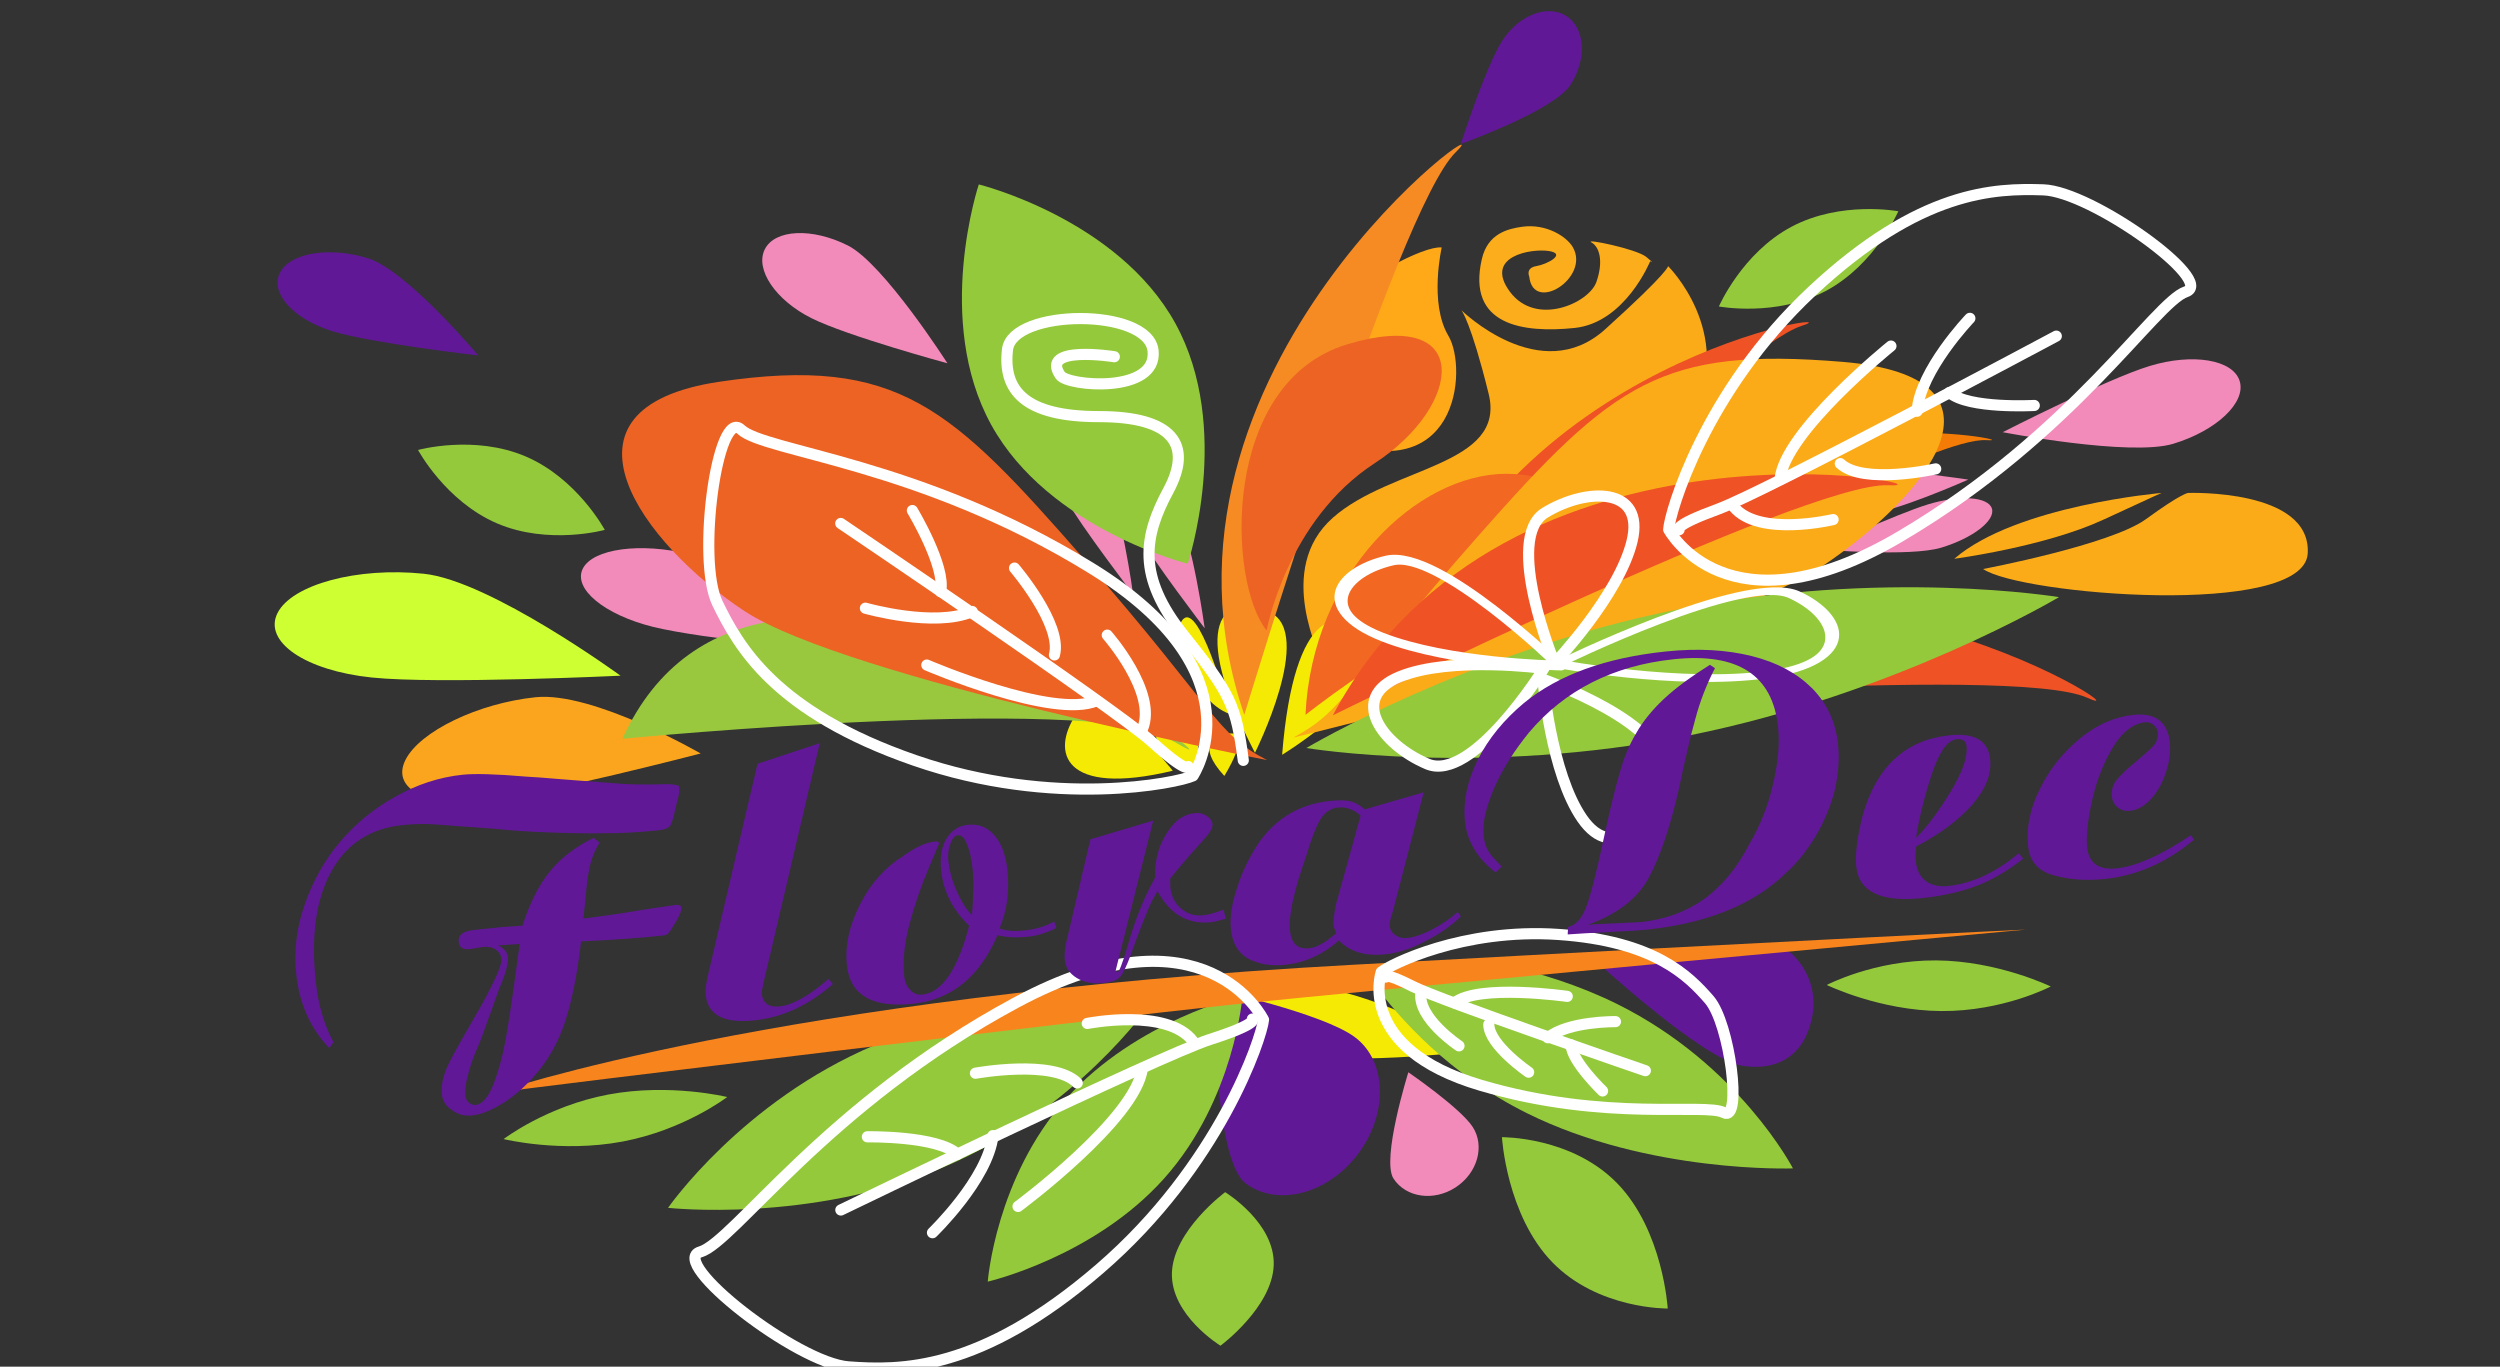 <?xml version="1.0" encoding="UTF-8" standalone="no"?>
<!DOCTYPE svg PUBLIC "-//W3C//DTD SVG 1.1//EN" "http://www.w3.org/Graphics/SVG/1.1/DTD/svg11.dtd">
<svg width="100%" height="100%" viewBox="0 0 225 123" version="1.1" xmlns="http://www.w3.org/2000/svg" xmlns:xlink="http://www.w3.org/1999/xlink" xml:space="preserve" xmlns:serif="http://www.serif.com/" style="fill-rule:evenodd;clip-rule:evenodd;stroke-linecap:round;stroke-linejoin:round;stroke-miterlimit:1.5;">
    <rect x="0" y="0" width="225" height="123" fill="#333333" stroke="none"/>
    <rect id="Artboard1" x="0" y="0" width="225" height="123" style="fill:none;"/>
    <clipPath id="_clip1">
        <rect id="Artboard11" serif:id="Artboard1" x="0" y="0" width="225" height="123"/>
    </clipPath>
    <g clip-path="url(#_clip1)">
        <g transform="matrix(0.32,0,0,0.32,-683.873,-49.59)">
            <g transform="matrix(3.129,0,0,3.129,1412.83,155.153)">
                <path d="M409.722,51.086C409.722,51.086 421.178,48.925 424.366,46.601C427.553,44.278 428.148,44.249 428.148,44.249C428.148,44.249 439.225,43.846 438.901,49.681C438.576,55.517 413.073,53.41 409.722,51.086Z" style="fill:rgb(251,171,24);"/>
            </g>
            <g transform="matrix(3.129,0,0,3.129,1412.83,155.153)">
                <path d="M350.42,59.824C350.166,58.895 346.037,51.128 351.267,46.484C356.498,41.841 366.883,41.841 365.279,35.34C363.675,28.839 362.83,27.826 362.83,27.826C362.83,27.826 369.922,34.805 375.748,29.543C381.573,24.28 381.404,23.858 381.404,23.858C381.404,23.858 387.399,29.768 383.684,37.197C379.969,44.627 350.673,60.752 350.42,59.824Z" style="fill:rgb(251,171,24);"/>
            </g>
            <g transform="matrix(1.956,1.233,-1.475,2.34,1955.22,-232.005)">
                <path d="M343.315,64.196C343.315,64.196 357.034,18.776 362.311,13.632C367.588,8.487 332.63,32.972 343.315,64.196Z" style="fill:rgb(239,82,37);"/>
            </g>
            <g transform="matrix(1.956,1.233,-0.686,1.088,1996.52,-182.8)">
                <path d="M343.315,64.196C343.315,64.196 357.034,18.776 362.311,13.632C367.588,8.487 332.63,32.972 343.315,64.196Z" style="fill:rgb(244,123,6);"/>
            </g>
            <g transform="matrix(3.129,0,0,3.129,1412.83,155.153)">
                <path d="M368.927,24.801C368.927,24.801 368.567,24.026 369.563,23.86C370.559,23.694 372.302,22.754 370.698,22.505C369.093,22.256 364.833,22.975 367.184,26.157C369.536,29.338 374.294,27.18 374.958,25.299C375.622,23.418 375.235,22.118 374.515,21.73C373.796,21.343 378.555,22.311 379.44,23.03C380.325,23.75 379.799,23.418 379.799,23.418C379.799,23.418 377.559,28.951 372.994,29.421C368.429,29.891 363.283,29.227 364.667,23.224C365.194,20.937 366.985,20.507 368.298,20.323C370.43,20.024 372.297,21.191 372.855,22.177C374.405,24.912 369.287,28.149 368.927,24.801Z" style="fill:rgb(252,173,28);"/>
            </g>
            <g transform="matrix(6.848,0,0,3.129,245.928,233.882)">
                <path d="M336.883,69.219C336.883,69.219 330.399,60.862 328.17,64.196C325.941,67.531 327.022,71.583 336.883,69.219Z" style="fill:rgb(245,234,3);"/>
            </g>
            <g transform="matrix(3.129,0,0,3.129,1412.83,155.153)">
                <path d="M361.06,22.184C361.06,22.184 359.905,27.191 361.661,30.125C363.417,33.058 362.607,44.338 350.517,39.137C338.427,33.936 357.826,21.846 361.06,22.184Z" style="fill:rgb(255,169,24);"/>
            </g>
            <g transform="matrix(2.116,1.351,-1.451,2.272,1776.69,-393.315)">
                <path d="M387.389,12.946C389.9,12.946 391.94,15.548 391.94,18.753C391.94,21.959 385.146,30.125 385.146,30.125C385.146,30.125 382.837,21.959 382.837,18.753C382.837,15.548 384.877,12.946 387.389,12.946Z" style="fill:rgb(96,24,151);"/>
            </g>
            <g transform="matrix(1.126,-2.245,3.137,1.573,1875.39,1074.41)">
                <path d="M387.389,12.946C389.9,12.946 391.94,15.548 391.94,18.753C391.94,21.959 385.146,30.125 385.146,30.125C385.146,30.125 382.837,21.959 382.837,18.753C382.837,15.548 384.877,12.946 387.389,12.946Z" style="fill:rgb(242,139,186);"/>
            </g>
            <g transform="matrix(-3.376,4.517,-2.811,-2.101,3863.33,-1243.21)">
                <path d="M387.389,12.946C389.9,12.946 391.94,15.548 391.94,18.753C391.94,21.959 385.146,30.125 385.146,30.125C385.146,30.125 382.837,21.959 382.837,18.753C382.837,15.548 384.877,12.946 387.389,12.946Z" style="fill:rgb(96,24,151);"/>
            </g>
            <g transform="matrix(-0.64,4.235,-3.47,-0.524,2939.79,-1193.84)">
                <path d="M387.389,12.946C389.9,12.946 391.486,14.68 391.486,17.885C391.486,21.091 386.094,30.806 386.094,30.806C386.094,30.806 383.874,22.148 383.874,18.943C383.874,17.596 383.197,16.167 383.801,15.182C384.634,13.821 385.932,12.946 387.389,12.946Z" style="fill:rgb(96,24,151);"/>
            </g>
            <g transform="matrix(-2.445,1.598,-1.094,-1.675,3507.84,-108.457)">
                <path d="M387.389,12.946C389.9,12.946 391.94,15.548 391.94,18.753C391.94,21.959 385.146,30.125 385.146,30.125C385.146,30.125 382.837,21.959 382.837,18.753C382.837,15.548 384.877,12.946 387.389,12.946Z" style="fill:rgb(242,139,186);"/>
            </g>
            <g transform="matrix(1.126,-2.245,3.394,1.06,1735.69,1087.66)">
                <path d="M387.389,12.946C389.9,12.946 391.94,15.548 391.94,18.753C391.94,21.959 385.146,30.125 385.146,30.125C385.146,30.125 382.837,21.959 382.837,18.753C382.837,15.548 384.877,12.946 387.389,12.946Z" style="fill:rgb(96,24,151);"/>
            </g>
            <g transform="matrix(1.608,-3.206,5.826,0.606,1516.8,1561.53)">
                <path d="M387.389,12.946C389.9,12.946 391.94,15.548 391.94,18.753C391.94,21.959 385.146,30.125 385.146,30.125C385.146,30.125 382.837,21.959 382.837,18.753C382.837,15.548 384.877,12.946 387.389,12.946Z" style="fill:rgb(206,255,50);"/>
            </g>
            <g transform="matrix(1.126,-2.245,4.299,1.063,1809.16,1170.83)">
                <path d="M387.389,12.946C389.9,12.946 391.94,15.548 391.94,18.753C391.94,21.959 385.146,30.125 385.146,30.125C385.146,30.125 382.837,21.959 382.837,18.753C382.837,15.548 384.877,12.946 387.389,12.946Z" style="fill:rgb(242,139,186);"/>
            </g>
            <g transform="matrix(1.608,-3.206,5.043,-0.524,1562.93,1617.45)">
                <path d="M387.389,12.946C389.9,12.946 391.94,15.548 391.94,18.753C391.94,21.959 385.146,30.125 385.146,30.125C385.146,30.125 382.837,21.959 382.837,18.753C382.837,15.548 384.877,12.946 387.389,12.946Z" style="fill:rgb(251,165,30);"/>
            </g>
            <g transform="matrix(3.129,0,0,3.129,1412.83,155.153)">
                <path d="M336.883,69.219C336.883,69.219 330.399,60.862 328.17,64.196C325.941,67.531 327.022,71.583 336.883,69.219Z" style="fill:rgb(245,234,3);"/>
            </g>
            <g transform="matrix(1.45,1.082,-1.175,1.574,2067.17,-102.308)">
                <path d="M336.883,69.219C336.883,69.219 330.399,60.862 328.17,64.196C325.941,67.531 327.022,71.583 336.883,69.219Z" style="fill:rgb(245,234,3);"/>
            </g>
            <g transform="matrix(0.494,1.013,-1.274,0.622,2403.21,-11.117)">
                <path d="M336.883,69.219C336.883,69.219 330.399,60.862 328.17,64.196C325.941,67.531 327.022,71.583 336.883,69.219Z" style="fill:rgb(245,234,3);"/>
            </g>
            <g transform="matrix(0.915,0.657,-0.827,1.151,2223.2,39.234)">
                <path d="M351.347,74.495C351.347,74.495 330.399,60.862 328.17,64.196C325.941,67.531 341.486,76.859 351.347,74.495Z" style="fill:rgb(245,234,3);"/>
            </g>
            <g transform="matrix(1.243,3.999,-2.988,0.929,2278.14,-1044.81)">
                <path d="M336.883,69.219C336.883,69.219 330.399,60.862 328.17,64.196C325.941,67.531 327.022,71.583 336.883,69.219Z" style="fill:rgb(245,234,3);"/>
            </g>
            <g transform="matrix(-1.061,4.052,-3.027,-0.792,3064.66,-942.973)">
                <path d="M336.883,69.219C336.883,69.219 330.399,60.862 328.17,64.196C325.941,67.531 327.022,71.583 336.883,69.219Z" style="fill:rgb(245,234,3);"/>
            </g>
            <g transform="matrix(0.73,2.403,-3.784,1.15,2533.21,-683.627)">
                <path d="M387.389,12.946C389.9,12.946 391.94,15.548 391.94,18.753C391.94,21.959 385.146,30.125 385.146,30.125C385.146,30.125 382.837,21.959 382.837,18.753C382.837,15.548 384.877,12.946 387.389,12.946Z" style="fill:rgb(242,139,186);"/>
            </g>
            <g transform="matrix(0.255,3.118,-3.118,0.255,2410.62,-766.003)">
                <path d="M357.042,60.78C357.042,60.78 356.337,15.649 361.614,10.504C366.891,5.359 331.114,46.309 357.042,60.78Z" style="fill:rgb(153,200,63);"/>
            </g>
            <g transform="matrix(0.407,1.338,-2.769,0.842,2575.51,-231.215)">
                <path d="M387.389,12.946C389.9,12.946 391.94,15.548 391.94,18.753C391.94,21.959 385.146,30.125 385.146,30.125C385.146,30.125 382.837,21.959 382.837,18.753C382.837,15.548 384.877,12.946 387.389,12.946Z" style="fill:rgb(242,139,186);"/>
            </g>
            <g transform="matrix(1.216,-0.692,1.432,2.516,1964.45,522.411)">
                <path d="M387.389,12.946C389.9,12.946 391.94,15.548 391.94,18.753C391.94,21.959 385.146,30.125 385.146,30.125C385.146,30.125 382.837,21.959 382.837,18.753C382.837,15.548 384.877,12.946 387.389,12.946Z" style="fill:rgb(242,139,186);"/>
            </g>
            <g transform="matrix(1.216,-0.692,1.432,2.516,1944.31,512.835)">
                <path d="M387.389,12.946C389.9,12.946 391.94,15.548 391.94,18.753C391.94,21.959 385.146,30.125 385.146,30.125C385.146,30.125 382.837,21.959 382.837,18.753C382.837,15.548 384.877,12.946 387.389,12.946Z" style="fill:rgb(242,139,186);"/>
            </g>
            <g transform="matrix(-0.407,1.338,2.275,-0.05,2778.9,-223.965)">
                <path d="M387.389,12.946C389.9,12.946 391.94,15.548 391.94,18.753C391.94,21.959 385.146,30.125 385.146,30.125C385.146,30.125 382.837,21.959 382.837,18.753C382.837,15.548 384.877,12.946 387.389,12.946Z" style="fill:rgb(242,139,186);"/>
            </g>
            <g transform="matrix(3.129,0,0,3.129,1412.83,155.153)">
                <path d="M407.129,50.168C407.129,50.168 415.288,49.087 420.529,46.655C425.77,44.224 425.77,44.249 425.77,44.249C425.77,44.249 412.694,45.359 407.129,50.168Z" style="fill:rgb(251,171,24);"/>
            </g>
            <g transform="matrix(3.129,0,0,3.129,1412.83,155.153)">
                <path d="M348.815,64.196C348.815,64.196 355.238,59.064 364.438,53.998C373.637,48.933 374.903,42.541 366.883,42.528C358.862,42.516 349.406,51.43 348.815,64.196Z" style="fill:rgb(242,103,34);"/>
            </g>
            <g transform="matrix(3.098,-1.707,1.655,3.004,1395.1,718.874)">
                <path d="M321.755,12.383C321.755,12.383 330.113,20.339 330.113,30.138C330.113,39.938 321.755,47.894 321.755,47.894C321.755,47.894 313.397,39.938 313.397,30.138C313.397,20.339 321.755,12.383 321.755,12.383Z" style="fill:rgb(148,201,59);"/>
            </g>
            <g transform="matrix(3.129,0,0,3.129,1412.83,155.153)">
                <path d="M347.718,66.24C347.718,66.24 386.048,57.038 395.335,50.79C404.622,44.542 413.402,33.82 397.108,32.469C380.813,31.119 376.514,34.327 364.438,48.004C352.361,61.681 352.446,63.707 347.718,66.24Z" style="fill:rgb(251,171,24);"/>
            </g>
            <g transform="matrix(-3.084,0.184,0,3.274,3565.85,87.9)">
                <path d="M347.718,66.24C347.718,66.24 386.048,57.038 395.335,50.79C404.622,44.542 413.938,32.277 397.643,30.927C381.349,29.576 376.514,34.327 364.438,48.004C352.361,61.681 352.446,63.707 347.718,66.24Z" style="fill:rgb(237,99,36);"/>
            </g>
            <g transform="matrix(3.129,0,0,3.129,1412.83,155.153)">
                <path d="M343.315,64.196C343.315,64.196 357.034,18.776 362.311,13.632C367.588,8.487 332.63,32.972 343.315,64.196Z" style="fill:rgb(246,139,35);"/>
            </g>
            <g transform="matrix(2.138,2.285,-2.285,2.138,1924.65,-565.576)">
                <path d="M343.315,64.196C343.315,64.196 357.034,18.776 362.311,13.632C367.588,8.487 332.63,32.972 343.315,64.196Z" style="fill:rgb(239,82,37);"/>
            </g>
            <g transform="matrix(1.143,2.912,-2.912,1.143,2349.67,-719.435)">
                <path d="M343.315,64.196C343.315,64.196 357.034,18.776 362.311,13.632C367.588,8.487 332.63,32.972 343.315,64.196Z" style="fill:rgb(239,82,37);"/>
            </g>
            <g transform="matrix(3.129,0,0,3.129,1414.44,159.61)">
                <path d="M344.807,55.186C344.807,55.186 346.613,45.292 354.528,40.147C362.443,35.002 363.452,26.032 352.064,29.462C340.677,32.892 341.286,50.832 344.807,55.186Z" style="fill:rgb(237,99,36);"/>
            </g>
            <g transform="matrix(0.574,1.082,-1.421,0.754,2503.91,-143.087)">
                <path d="M321.755,12.383C321.755,12.383 330.113,20.339 330.113,30.138C330.113,39.938 321.755,47.894 321.755,47.894C321.755,47.894 313.397,39.938 313.397,30.138C313.397,20.339 321.755,12.383 321.755,12.383Z" style="fill:rgb(148,201,59);"/>
            </g>
            <g transform="matrix(-0.482,1.126,-1.479,-0.633,2480.6,-50.456)">
                <path d="M321.755,12.383C321.755,12.383 330.113,20.339 330.113,30.138C330.113,39.938 321.755,47.894 321.755,47.894C321.755,47.894 313.397,39.938 313.397,30.138C313.397,20.339 321.755,12.383 321.755,12.383Z" style="fill:rgb(148,201,59);"/>
            </g>
            <g transform="matrix(0.216,2.116,-5.961,1.195,2720.51,-372.718)">
                <path d="M321.755,12.383C321.755,12.383 330.113,20.339 330.113,30.138C330.113,39.938 321.755,47.894 321.755,47.894C321.755,47.894 313.397,39.938 313.397,30.138C313.397,20.339 321.755,12.383 321.755,12.383Z" style="fill:rgb(148,201,59);"/>
            </g>
            <g transform="matrix(1.658,1.331,-2.018,2.266,1978.09,-21.356)">
                <path d="M321.755,12.383C321.755,12.383 330.113,20.339 330.113,30.138C330.113,39.938 321.755,47.894 321.755,47.894C321.755,47.894 313.397,39.938 313.397,30.138C313.397,20.339 321.755,12.383 321.755,12.383Z" style="fill:rgb(148,201,59);"/>
            </g>
            <g transform="matrix(1.146,2.059,-3.815,1.609,2138.98,-244.88)">
                <path d="M321.755,12.383C321.755,12.383 330.113,20.339 330.113,30.138C330.113,39.938 321.755,47.894 321.755,47.894C321.755,47.894 313.397,39.938 313.397,30.138C313.397,20.339 321.755,12.383 321.755,12.383Z" style="fill:rgb(148,201,59);"/>
            </g>
            <g transform="matrix(0.24,0.791,-1.771,0.333,2286.34,204.876)">
                <path d="M321.755,12.383C321.755,12.383 330.113,20.339 330.113,30.138C330.113,39.938 321.755,47.894 321.755,47.894C321.755,47.894 313.397,39.938 313.397,30.138C313.397,20.339 321.755,12.383 321.755,12.383Z" style="fill:rgb(148,201,59);"/>
            </g>
            <g transform="matrix(1.713,-0.135,-0.037,1.216,1930.97,518.645)">
                <path d="M321.755,12.383C321.755,12.383 330.113,20.339 330.113,30.138C330.113,39.938 321.755,47.894 321.755,47.894C321.755,47.894 313.397,39.938 313.397,30.138C313.397,20.339 321.755,12.383 321.755,12.383Z" style="fill:rgb(148,201,59);"/>
            </g>
            <g transform="matrix(1.098,-1.322,1.313,1.357,2189.98,883.362)">
                <path d="M321.755,12.383C321.755,12.383 330.113,20.339 330.113,30.138C330.113,39.938 321.755,47.894 321.755,47.894C321.755,47.894 313.397,39.938 313.397,30.138C313.397,20.339 321.755,12.383 321.755,12.383Z" style="fill:rgb(148,201,59);"/>
            </g>
            <g transform="matrix(-0.087,-0.852,1.774,0.012,2656.9,705.979)">
                <path d="M321.755,12.383C321.755,12.383 330.113,20.339 330.113,30.138C330.113,39.938 321.755,47.894 321.755,47.894C321.755,47.894 313.397,39.938 313.397,30.138C313.397,20.339 321.755,12.383 321.755,12.383Z" style="fill:rgb(148,201,59);"/>
            </g>
            <g transform="matrix(1.523,-1.834,3.497,1.738,1983.85,990.44)">
                <path d="M322.179,17.958C322.179,17.958 322.959,17.73 325.063,19.82C325.671,20.424 327.616,20.428 328.17,21.668C329.295,24.186 330.113,27.072 330.113,30.138C330.113,39.938 321.755,47.894 321.755,47.894C321.755,47.894 313.397,39.938 313.397,30.138C313.397,23.861 316.826,18.34 319.292,15.182C320.675,13.41 322.179,17.958 322.179,17.958Z" style="fill:rgb(148,201,59);"/>
            </g>
            <g transform="matrix(3.129,0,0,3.129,1412.83,155.153)">
                <path d="M275.959,98.166C275.959,98.166 300.971,89.512 352.999,86.663C395.864,84.315 413.576,83.497 413.576,83.497C413.576,83.497 354.108,88.984 342.103,90.251C330.098,91.517 279.653,97.638 275.959,98.166Z" style="fill:rgb(248,132,29);"/>
            </g>
            <g>
                <g transform="matrix(3.129,0,0,3.129,1412.83,155.153)">
                    <path d="M309.258,54.609C309.258,54.609 315.485,56.384 318.862,54.906" style="fill:none;stroke:white;stroke-width:1px;"/>
                </g>
                <g transform="matrix(3.129,0,0,3.129,1412.83,155.153)">
                    <path d="M330.998,57.029C330.998,57.029 335.536,62.188 334.164,65.46" style="fill:none;stroke:white;stroke-width:1px;"/>
                </g>
                <g transform="matrix(3.129,0,0,3.129,1412.83,155.153)">
                    <path d="M322.661,51.002C322.661,51.002 326.988,56.067 326.249,58.811" style="fill:none;stroke:white;stroke-width:1px;"/>
                </g>
                <g transform="matrix(3.129,0,0,3.129,1412.83,155.153)">
                    <path d="M313.48,45.83C313.48,45.83 316.54,50.914 316.013,53.121" style="fill:none;stroke:white;stroke-width:1px;"/>
                </g>
                <g transform="matrix(3.129,0,0,3.129,1412.83,155.153)">
                    <path d="M338.702,69.681C338.702,69.681 344.929,60.465 329.521,50.984C314.113,41.504 300.182,40.554 298.072,38.549C295.961,36.543 294.061,50.263 295.961,54.168C297.861,58.072 301.132,63.939 313.691,68.287C326.249,72.636 337.33,70.314 338.702,69.681Z" style="fill:none;stroke:white;stroke-width:1px;"/>
                </g>
                <g transform="matrix(3.129,0,0,3.129,1412.83,155.153)">
                    <path d="M314.777,59.719C314.777,59.719 326.144,64.615 330.049,62.927" style="fill:none;stroke:white;stroke-width:1px;"/>
                </g>
                <g transform="matrix(3.129,0,0,3.129,1412.83,155.153)">
                    <path d="M307.042,46.991C307.042,46.991 331.737,63.666 335.009,66.621C338.28,69.576 338.28,68.844 338.28,68.844" style="fill:none;stroke:white;stroke-width:1px;"/>
                </g>
            </g>
            <g transform="matrix(0.537,-0.925,0.925,0.537,819.466,2528.55)">
                <g transform="matrix(3.129,0,0,3.129,1412.83,155.153)">
                    <path d="M309.258,54.609C309.258,54.609 315.485,56.384 318.862,54.906" style="fill:none;stroke:white;stroke-width:0.94px;"/>
                </g>
                <g transform="matrix(3.129,0,0,3.129,1412.83,155.153)">
                    <path d="M330.998,57.029C330.998,57.029 335.536,62.188 334.164,65.46" style="fill:none;stroke:white;stroke-width:0.94px;"/>
                </g>
                <g transform="matrix(3.129,0,0,3.129,1412.83,155.153)">
                    <path d="M322.661,51.002C322.661,51.002 326.988,56.067 326.249,58.811" style="fill:none;stroke:white;stroke-width:0.94px;"/>
                </g>
                <g transform="matrix(3.129,0,0,3.129,1412.83,155.153)">
                    <path d="M313.48,45.83C313.48,45.83 316.54,50.914 316.013,53.121" style="fill:none;stroke:white;stroke-width:0.94px;"/>
                </g>
                <g transform="matrix(3.129,0,0,3.129,1412.83,155.153)">
                    <path d="M338.702,69.681C338.702,69.681 344.929,60.465 329.521,50.984C314.113,41.504 300.182,40.554 298.072,38.549C295.961,36.543 294.061,50.263 295.961,54.168C297.861,58.072 301.132,63.939 313.691,68.287C326.249,72.636 337.33,70.314 338.702,69.681Z" style="fill:none;stroke:white;stroke-width:0.94px;"/>
                </g>
                <g transform="matrix(3.129,0,0,3.129,1412.83,155.153)">
                    <path d="M314.777,59.719C314.777,59.719 326.144,64.615 330.049,62.927" style="fill:none;stroke:white;stroke-width:0.94px;"/>
                </g>
                <g transform="matrix(3.129,0,0,3.129,1412.83,155.153)">
                    <path d="M307.042,46.991C307.042,46.991 331.737,63.666 335.009,66.621C338.28,69.576 338.28,68.844 338.28,68.844" style="fill:none;stroke:white;stroke-width:0.94px;"/>
                </g>
            </g>
            <g transform="matrix(-0.628,0.17,-0.17,-0.628,4141.83,242.364)">
                <g transform="matrix(3.129,0,0,3.129,1412.83,155.153)">
                    <path d="M309.258,54.609C309.258,54.609 315.485,56.384 318.862,54.906" style="fill:none;stroke:white;stroke-width:1.54px;"/>
                </g>
                <g transform="matrix(3.129,0,0,3.129,1412.83,155.153)">
                    <path d="M330.998,57.029C330.998,57.029 335.536,62.188 334.164,65.46" style="fill:none;stroke:white;stroke-width:1.54px;"/>
                </g>
                <g transform="matrix(3.129,0,0,3.129,1412.83,155.153)">
                    <path d="M322.661,51.002C322.661,51.002 326.988,56.067 326.249,58.811" style="fill:none;stroke:white;stroke-width:1.54px;"/>
                </g>
                <g transform="matrix(3.129,0,0,3.129,1412.83,155.153)">
                    <path d="M313.48,45.83C313.48,45.83 316.54,50.914 316.013,53.121" style="fill:none;stroke:white;stroke-width:1.54px;"/>
                </g>
                <g transform="matrix(3.129,0,0,3.129,1412.83,155.153)">
                    <path d="M338.702,69.681C338.702,69.681 344.929,60.465 329.521,50.984C314.113,41.504 300.182,40.554 298.072,38.549C295.961,36.543 294.061,50.263 295.961,54.168C297.861,58.072 301.132,63.939 313.691,68.287C326.249,72.636 337.33,70.314 338.702,69.681Z" style="fill:none;stroke:white;stroke-width:1.54px;"/>
                </g>
                <g transform="matrix(3.129,0,0,3.129,1412.83,155.153)">
                    <path d="M314.777,59.719C314.777,59.719 326.144,64.615 330.049,62.927" style="fill:none;stroke:white;stroke-width:1.54px;"/>
                </g>
                <g transform="matrix(3.129,0,0,3.129,1412.83,155.153)">
                    <path d="M307.042,46.991C307.042,46.991 331.737,63.666 335.009,66.621C338.28,69.576 338.28,68.844 338.28,68.844" style="fill:none;stroke:white;stroke-width:1.54px;"/>
                </g>
            </g>
            <g transform="matrix(-0.467,0.884,-0.884,-0.467,4091.03,-1707.61)">
                <g transform="matrix(3.129,0,0,3.129,1412.83,155.153)">
                    <path d="M309.258,54.609C309.258,54.609 315.485,56.384 318.862,54.906" style="fill:none;stroke:white;stroke-width:1px;"/>
                </g>
                <g transform="matrix(3.129,0,0,3.129,1412.83,155.153)">
                    <path d="M330.998,57.029C330.998,57.029 335.536,62.188 334.164,65.46" style="fill:none;stroke:white;stroke-width:1px;"/>
                </g>
                <g transform="matrix(3.129,0,0,3.129,1412.83,155.153)">
                    <path d="M322.661,51.002C322.661,51.002 326.988,56.067 326.249,58.811" style="fill:none;stroke:white;stroke-width:1px;"/>
                </g>
                <g transform="matrix(3.129,0,0,3.129,1412.83,155.153)">
                    <path d="M313.48,45.83C313.48,45.83 316.54,50.914 316.013,53.121" style="fill:none;stroke:white;stroke-width:1px;"/>
                </g>
                <g transform="matrix(3.129,0,0,3.129,1412.83,155.153)">
                    <path d="M338.702,69.681C338.702,69.681 344.929,60.465 329.521,50.984C314.113,41.504 300.182,40.554 298.072,38.549C295.961,36.543 294.061,50.263 295.961,54.168C297.861,58.072 301.132,63.939 313.691,68.287C326.249,72.636 337.33,70.314 338.702,69.681Z" style="fill:none;stroke:white;stroke-width:1px;"/>
                </g>
                <g transform="matrix(3.129,0,0,3.129,1412.83,155.153)">
                    <path d="M314.777,59.719C314.777,59.719 326.144,64.615 330.049,62.927" style="fill:none;stroke:white;stroke-width:1px;"/>
                </g>
                <g transform="matrix(3.129,0,0,3.129,1412.83,155.153)">
                    <path d="M307.042,46.991C307.042,46.991 331.737,63.666 335.009,66.621C338.28,69.576 338.28,68.844 338.28,68.844" style="fill:none;stroke:white;stroke-width:1px;"/>
                </g>
            </g>
            <g transform="matrix(3.129,0,0,3.129,1412.83,155.153)">
                <path d="M331.632,32.005C331.632,32.005 324.877,30.924 326.777,33.681C327.454,34.663 335.536,35.356 335.114,31.465C334.692,27.573 322.45,27.679 322.028,31.372C321.606,35.066 323.611,37.388 330.26,37.388C336.908,37.388 338.702,39.921 336.486,44.036C334.27,48.152 333.637,51.74 337.858,57.017C342.079,62.294 342.574,63.306 343.224,68.287" style="fill:none;stroke:white;stroke-width:1px;"/>
            </g>
            <g>
                <g transform="matrix(3.129,0,0,3.129,1412.83,155.153)">
                    <path d="M371.207,59.55C371.207,59.55 366.563,48.317 370.363,46.018C374.162,43.72 379.333,43.72 378.172,48.574C377.011,53.429 371.207,59.55 371.207,59.55Z" style="fill:none;stroke:white;stroke-width:1px;"/>
                </g>
                <g transform="matrix(-2.088,2.33,-2.33,-2.088,3484.89,-394.546)">
                    <path d="M371.207,59.55C371.207,59.55 366.563,48.317 370.363,46.018C374.162,43.72 379.333,43.72 378.172,48.574C377.011,53.429 371.207,59.55 371.207,59.55Z" style="fill:none;stroke:white;stroke-width:1px;"/>
                </g>
                <g transform="matrix(-1.827,-2.54,2.54,-1.827,3098.26,1394.62)">
                    <path d="M371.207,59.55C371.207,59.55 366.563,48.317 370.363,46.018C374.162,43.72 379.333,43.72 378.172,48.574C377.011,53.429 371.207,59.55 371.207,59.55Z" style="fill:none;stroke:white;stroke-width:1px;"/>
                </g>
                <g transform="matrix(0.638,2.455,-4.939,1.283,2632.76,-646.029)">
                    <path d="M371.207,59.55C371.207,59.55 366.563,48.317 370.363,46.018C374.162,43.72 379.333,43.72 378.172,48.574C377.011,53.429 371.207,59.55 371.207,59.55Z" style="fill:none;stroke:white;stroke-width:0.78px;"/>
                </g>
                <g transform="matrix(-1.451,2.081,3.602,2.052,2899.59,-552.548)">
                    <path d="M371.207,59.55C371.207,59.55 366.563,48.317 370.363,46.018C374.162,43.72 379.333,43.72 378.172,48.574C377.011,53.429 371.207,59.55 371.207,59.55Z" style="fill:none;stroke:white;stroke-width:0.95px;"/>
                </g>
            </g>
        </g>
        <g transform="matrix(2.894,-0.303,0.303,2.894,-2211.58,-1333.01)">
            <g transform="matrix(12,0,0,12,713.977,568.494)">
                <path d="M0.094,-0.05L0.082,-0.036C0.039,-0.091 0.017,-0.157 0.017,-0.235C0.017,-0.296 0.031,-0.355 0.058,-0.412C0.085,-0.469 0.12,-0.519 0.165,-0.562C0.209,-0.604 0.26,-0.638 0.319,-0.663C0.377,-0.688 0.436,-0.701 0.497,-0.701C0.528,-0.701 0.582,-0.694 0.66,-0.679C0.68,-0.676 0.706,-0.671 0.738,-0.665C0.769,-0.659 0.804,-0.653 0.842,-0.646C0.88,-0.639 0.911,-0.633 0.936,-0.63C0.961,-0.627 0.989,-0.624 1.02,-0.622C1.039,-0.619 1.049,-0.616 1.049,-0.612C1.049,-0.604 1.047,-0.595 1.044,-0.586L1.034,-0.559C1.027,-0.536 1.02,-0.521 1.016,-0.515C1.01,-0.509 1,-0.506 0.984,-0.506C0.937,-0.506 0.89,-0.508 0.845,-0.513C0.799,-0.517 0.751,-0.523 0.702,-0.53C0.652,-0.537 0.606,-0.545 0.564,-0.554L0.413,-0.581C0.386,-0.586 0.358,-0.588 0.329,-0.588C0.246,-0.588 0.181,-0.555 0.135,-0.489C0.088,-0.422 0.065,-0.33 0.065,-0.211C0.065,-0.15 0.075,-0.097 0.094,-0.05ZM0.816,-0.504L0.83,-0.49C0.818,-0.475 0.808,-0.458 0.801,-0.439C0.794,-0.419 0.788,-0.397 0.783,-0.372C0.778,-0.346 0.773,-0.323 0.768,-0.3C0.786,-0.3 0.809,-0.301 0.836,-0.302C0.863,-0.303 0.89,-0.304 0.916,-0.306C0.941,-0.307 0.972,-0.309 1.008,-0.31C1.017,-0.31 1.022,-0.307 1.022,-0.302C1.022,-0.295 1.017,-0.284 1.006,-0.269L0.989,-0.247C0.983,-0.239 0.977,-0.235 0.97,-0.235C0.909,-0.235 0.838,-0.237 0.756,-0.242C0.74,-0.171 0.722,-0.109 0.701,-0.058C0.68,-0.006 0.651,0.04 0.612,0.079C0.583,0.108 0.551,0.132 0.518,0.149C0.484,0.166 0.455,0.175 0.43,0.175C0.411,0.175 0.394,0.169 0.38,0.156C0.365,0.144 0.358,0.13 0.358,0.113C0.358,0.088 0.368,0.06 0.387,0.031C0.406,0.002 0.438,-0.043 0.482,-0.103C0.525,-0.165 0.547,-0.203 0.547,-0.218C0.547,-0.229 0.543,-0.237 0.535,-0.244C0.527,-0.251 0.516,-0.254 0.502,-0.254L0.468,-0.252C0.451,-0.252 0.442,-0.259 0.442,-0.274C0.442,-0.291 0.456,-0.3 0.485,-0.3C0.514,-0.3 0.537,-0.3 0.554,-0.3C0.571,-0.299 0.589,-0.299 0.61,-0.298C0.635,-0.355 0.664,-0.399 0.695,-0.43C0.726,-0.461 0.767,-0.486 0.816,-0.504ZM0.542,-0.254C0.557,-0.245 0.564,-0.234 0.564,-0.221C0.564,-0.206 0.554,-0.179 0.533,-0.142L0.482,-0.036C0.475,-0.021 0.466,-0.004 0.455,0.015C0.444,0.035 0.436,0.054 0.429,0.073C0.422,0.092 0.418,0.109 0.418,0.122C0.418,0.129 0.42,0.136 0.425,0.141C0.43,0.146 0.435,0.149 0.442,0.149C0.459,0.149 0.476,0.133 0.493,0.101C0.509,0.069 0.523,0.034 0.534,-0.003C0.545,-0.04 0.558,-0.089 0.573,-0.15C0.588,-0.211 0.596,-0.245 0.598,-0.252L0.542,-0.254Z" style="fill:rgb(96,24,151);fill-rule:nonzero;"/>
            </g>
            <g transform="matrix(12,0,0,12,726.625,568.494)">
                <path d="M0.367,-0.686L0.161,-0.094C0.154,-0.074 0.151,-0.063 0.151,-0.06C0.151,-0.035 0.165,-0.022 0.194,-0.022C0.227,-0.022 0.271,-0.041 0.326,-0.079L0.336,-0.065C0.268,-0.017 0.198,0.007 0.125,0.007C0.046,0.007 0.007,-0.019 0.007,-0.072C0.007,-0.085 0.012,-0.105 0.022,-0.132L0.202,-0.65L0.367,-0.686Z" style="fill:rgb(96,24,151);fill-rule:nonzero;"/>
            </g>
            <g transform="matrix(12,0,0,12,731.065,568.494)">
                <path d="M0.55,-0.166L0.554,-0.149C0.528,-0.139 0.503,-0.134 0.478,-0.134C0.45,-0.134 0.424,-0.138 0.401,-0.146C0.344,-0.044 0.266,0.007 0.166,0.007C0.06,0.007 0.007,-0.032 0.007,-0.11C0.007,-0.161 0.024,-0.211 0.057,-0.262C0.09,-0.313 0.131,-0.35 0.18,-0.374C0.213,-0.393 0.241,-0.403 0.266,-0.403C0.273,-0.403 0.276,-0.401 0.276,-0.396C0.276,-0.397 0.264,-0.376 0.241,-0.333C0.217,-0.29 0.196,-0.244 0.178,-0.197C0.16,-0.149 0.151,-0.106 0.151,-0.067C0.151,-0.051 0.155,-0.038 0.163,-0.029C0.17,-0.019 0.18,-0.014 0.192,-0.014C0.244,-0.014 0.29,-0.069 0.331,-0.178C0.293,-0.223 0.274,-0.273 0.274,-0.326C0.274,-0.36 0.281,-0.387 0.296,-0.407C0.311,-0.427 0.33,-0.437 0.355,-0.437C0.382,-0.437 0.404,-0.426 0.42,-0.403C0.436,-0.38 0.444,-0.349 0.444,-0.31C0.444,-0.255 0.432,-0.206 0.408,-0.163C0.424,-0.155 0.445,-0.151 0.47,-0.151C0.501,-0.151 0.527,-0.156 0.55,-0.166ZM0.341,-0.204C0.35,-0.252 0.355,-0.29 0.355,-0.319C0.355,-0.348 0.353,-0.371 0.347,-0.388C0.343,-0.405 0.335,-0.413 0.326,-0.413C0.318,-0.413 0.311,-0.406 0.305,-0.393C0.298,-0.38 0.295,-0.365 0.295,-0.348C0.295,-0.325 0.299,-0.299 0.308,-0.272C0.316,-0.245 0.327,-0.222 0.341,-0.204Z" style="fill:rgb(96,24,151);fill-rule:nonzero;"/>
            </g>
            <g transform="matrix(12,0,0,12,737.749,568.494)">
                <path d="M0.274,-0.398L0.142,-0.036L0.137,-0.022C0.138,-0.021 0.138,-0.021 0.139,-0.021C0.14,-0.02 0.141,-0.02 0.142,-0.019C0.146,-0.019 0.156,-0.039 0.173,-0.079C0.198,-0.143 0.228,-0.201 0.264,-0.252C0.265,-0.276 0.271,-0.3 0.282,-0.325C0.294,-0.349 0.309,-0.369 0.326,-0.384C0.343,-0.399 0.362,-0.406 0.382,-0.406C0.394,-0.406 0.404,-0.403 0.412,-0.396C0.421,-0.389 0.425,-0.381 0.425,-0.372C0.425,-0.363 0.414,-0.349 0.391,-0.329C0.365,-0.306 0.335,-0.278 0.302,-0.245L0.3,-0.223C0.3,-0.2 0.307,-0.18 0.322,-0.165C0.336,-0.15 0.354,-0.142 0.377,-0.142C0.392,-0.142 0.409,-0.145 0.43,-0.151L0.434,-0.127C0.429,-0.126 0.422,-0.125 0.414,-0.124C0.406,-0.123 0.4,-0.122 0.396,-0.122C0.335,-0.122 0.292,-0.153 0.266,-0.216C0.261,-0.209 0.256,-0.202 0.251,-0.195C0.246,-0.187 0.24,-0.177 0.233,-0.164C0.226,-0.151 0.219,-0.138 0.212,-0.124C0.205,-0.11 0.193,-0.087 0.178,-0.055C0.166,-0.031 0.156,-0.015 0.148,-0.007C0.14,0.001 0.125,0.005 0.103,0.005C0.076,0.005 0.053,-0.002 0.036,-0.015C0.019,-0.028 0.01,-0.044 0.01,-0.065C0.01,-0.082 0.015,-0.102 0.024,-0.125L0.108,-0.367L0.274,-0.398Z" style="fill:rgb(96,24,151);fill-rule:nonzero;"/>
            </g>
            <g transform="matrix(12,0,0,12,742.993,568.494)">
                <path d="M0.538,-0.398L0.427,-0.101C0.419,-0.084 0.415,-0.072 0.415,-0.065C0.415,-0.054 0.419,-0.046 0.428,-0.039C0.436,-0.032 0.445,-0.029 0.456,-0.029C0.475,-0.029 0.498,-0.034 0.525,-0.045C0.552,-0.056 0.574,-0.068 0.593,-0.082L0.6,-0.07C0.571,-0.047 0.538,-0.029 0.5,-0.015C0.463,-0 0.428,0.007 0.396,0.007C0.344,0.007 0.306,-0.009 0.281,-0.041C0.236,-0.009 0.188,0.007 0.137,0.007C0.099,0.007 0.068,-0.002 0.043,-0.019C0.019,-0.036 0.007,-0.063 0.007,-0.098C0.007,-0.129 0.016,-0.164 0.034,-0.203C0.051,-0.243 0.074,-0.279 0.101,-0.312C0.152,-0.371 0.217,-0.401 0.295,-0.401C0.316,-0.401 0.334,-0.399 0.347,-0.395C0.36,-0.39 0.372,-0.382 0.382,-0.37L0.538,-0.398ZM0.37,-0.355C0.354,-0.373 0.335,-0.382 0.314,-0.382C0.296,-0.382 0.281,-0.374 0.268,-0.359C0.255,-0.343 0.239,-0.313 0.221,-0.269C0.179,-0.181 0.158,-0.118 0.158,-0.079C0.158,-0.046 0.173,-0.029 0.202,-0.029C0.21,-0.029 0.218,-0.03 0.226,-0.033C0.233,-0.036 0.241,-0.039 0.249,-0.043C0.256,-0.048 0.265,-0.053 0.276,-0.06L0.271,-0.079C0.271,-0.09 0.275,-0.109 0.283,-0.134L0.37,-0.355Z" style="fill:rgb(96,24,151);fill-rule:nonzero;"/>
            </g>
            <g transform="matrix(12,0,0,12,750.313,568.494)">
                <path d="M0.108,-0.187L0.091,-0.173C0.048,-0.214 0.026,-0.261 0.026,-0.312C0.026,-0.364 0.043,-0.416 0.076,-0.468C0.109,-0.519 0.154,-0.563 0.209,-0.6C0.305,-0.663 0.431,-0.694 0.586,-0.694C0.67,-0.694 0.743,-0.682 0.806,-0.659C0.869,-0.636 0.917,-0.603 0.952,-0.56C0.986,-0.517 1.003,-0.467 1.003,-0.41C1.003,-0.372 0.996,-0.334 0.983,-0.295C0.969,-0.256 0.949,-0.219 0.923,-0.183C0.896,-0.147 0.867,-0.117 0.835,-0.094C0.744,-0.022 0.62,0.014 0.461,0.014C0.449,0.014 0.418,0.013 0.368,0.01C0.318,0.007 0.282,0.006 0.259,0.005L0.262,-0.014C0.282,-0.016 0.3,-0.032 0.315,-0.063C0.33,-0.093 0.353,-0.156 0.384,-0.252C0.406,-0.318 0.424,-0.368 0.438,-0.401C0.451,-0.434 0.468,-0.465 0.489,-0.493C0.509,-0.521 0.536,-0.548 0.569,-0.573C0.602,-0.598 0.645,-0.623 0.696,-0.648L0.708,-0.638C0.683,-0.6 0.661,-0.558 0.644,-0.513C0.626,-0.468 0.606,-0.409 0.583,-0.338C0.55,-0.241 0.516,-0.168 0.481,-0.117C0.446,-0.067 0.39,-0.033 0.312,-0.014L0.329,-0.014L0.449,-0.007C0.512,-0.007 0.568,-0.021 0.618,-0.049C0.667,-0.077 0.711,-0.12 0.749,-0.178C0.78,-0.22 0.806,-0.268 0.825,-0.323C0.844,-0.377 0.854,-0.426 0.854,-0.47C0.854,-0.605 0.771,-0.672 0.605,-0.672C0.448,-0.672 0.317,-0.622 0.214,-0.523C0.173,-0.482 0.138,-0.439 0.111,-0.392C0.084,-0.344 0.07,-0.304 0.07,-0.271C0.07,-0.254 0.073,-0.24 0.078,-0.23C0.083,-0.219 0.093,-0.205 0.108,-0.187Z" style="fill:rgb(96,24,151);fill-rule:nonzero;"/>
            </g>
            <g transform="matrix(12,0,0,12,762.433,568.494)">
                <path d="M0.427,-0.082L0.437,-0.067C0.394,-0.04 0.352,-0.021 0.311,-0.01C0.27,0.001 0.222,0.007 0.168,0.007C0.061,0.007 0.007,-0.026 0.007,-0.091C0.007,-0.123 0.017,-0.165 0.036,-0.218C0.084,-0.341 0.166,-0.403 0.281,-0.403C0.346,-0.403 0.379,-0.379 0.379,-0.331C0.379,-0.293 0.36,-0.256 0.323,-0.221C0.285,-0.185 0.233,-0.154 0.166,-0.127C0.163,-0.114 0.161,-0.102 0.161,-0.089C0.161,-0.066 0.168,-0.048 0.182,-0.035C0.196,-0.023 0.215,-0.017 0.238,-0.017C0.3,-0.017 0.363,-0.039 0.427,-0.082ZM0.168,-0.149C0.199,-0.174 0.232,-0.21 0.268,-0.257C0.304,-0.304 0.322,-0.342 0.322,-0.37C0.322,-0.384 0.314,-0.391 0.298,-0.391C0.274,-0.391 0.249,-0.362 0.223,-0.303C0.197,-0.244 0.179,-0.192 0.168,-0.149Z" style="fill:rgb(96,24,151);fill-rule:nonzero;"/>
            </g>
            <g transform="matrix(12,0,0,12,767.785,568.494)">
                <path d="M0.427,-0.082L0.434,-0.07C0.359,-0.019 0.279,0.007 0.194,0.007C0.146,0.007 0.103,-0.001 0.065,-0.016C0.026,-0.031 0.007,-0.058 0.007,-0.098C0.007,-0.146 0.022,-0.194 0.053,-0.242C0.083,-0.29 0.122,-0.329 0.169,-0.36C0.216,-0.391 0.264,-0.406 0.312,-0.406C0.369,-0.406 0.398,-0.379 0.398,-0.326C0.398,-0.301 0.392,-0.276 0.38,-0.25C0.368,-0.223 0.353,-0.202 0.335,-0.186C0.316,-0.169 0.297,-0.161 0.278,-0.161C0.265,-0.161 0.255,-0.165 0.247,-0.173C0.239,-0.181 0.235,-0.191 0.235,-0.202C0.235,-0.218 0.24,-0.232 0.251,-0.243C0.262,-0.254 0.279,-0.268 0.304,-0.284C0.329,-0.301 0.346,-0.313 0.356,-0.322C0.365,-0.331 0.37,-0.342 0.37,-0.355C0.37,-0.362 0.367,-0.369 0.361,-0.375C0.355,-0.381 0.348,-0.384 0.341,-0.384C0.31,-0.384 0.28,-0.366 0.252,-0.33C0.224,-0.293 0.201,-0.25 0.184,-0.2C0.167,-0.149 0.158,-0.109 0.158,-0.079C0.158,-0.038 0.181,-0.017 0.228,-0.017C0.279,-0.017 0.346,-0.039 0.427,-0.082Z" style="fill:rgb(96,24,151);fill-rule:nonzero;"/>
            </g>
        </g>
    </g>
</svg>
